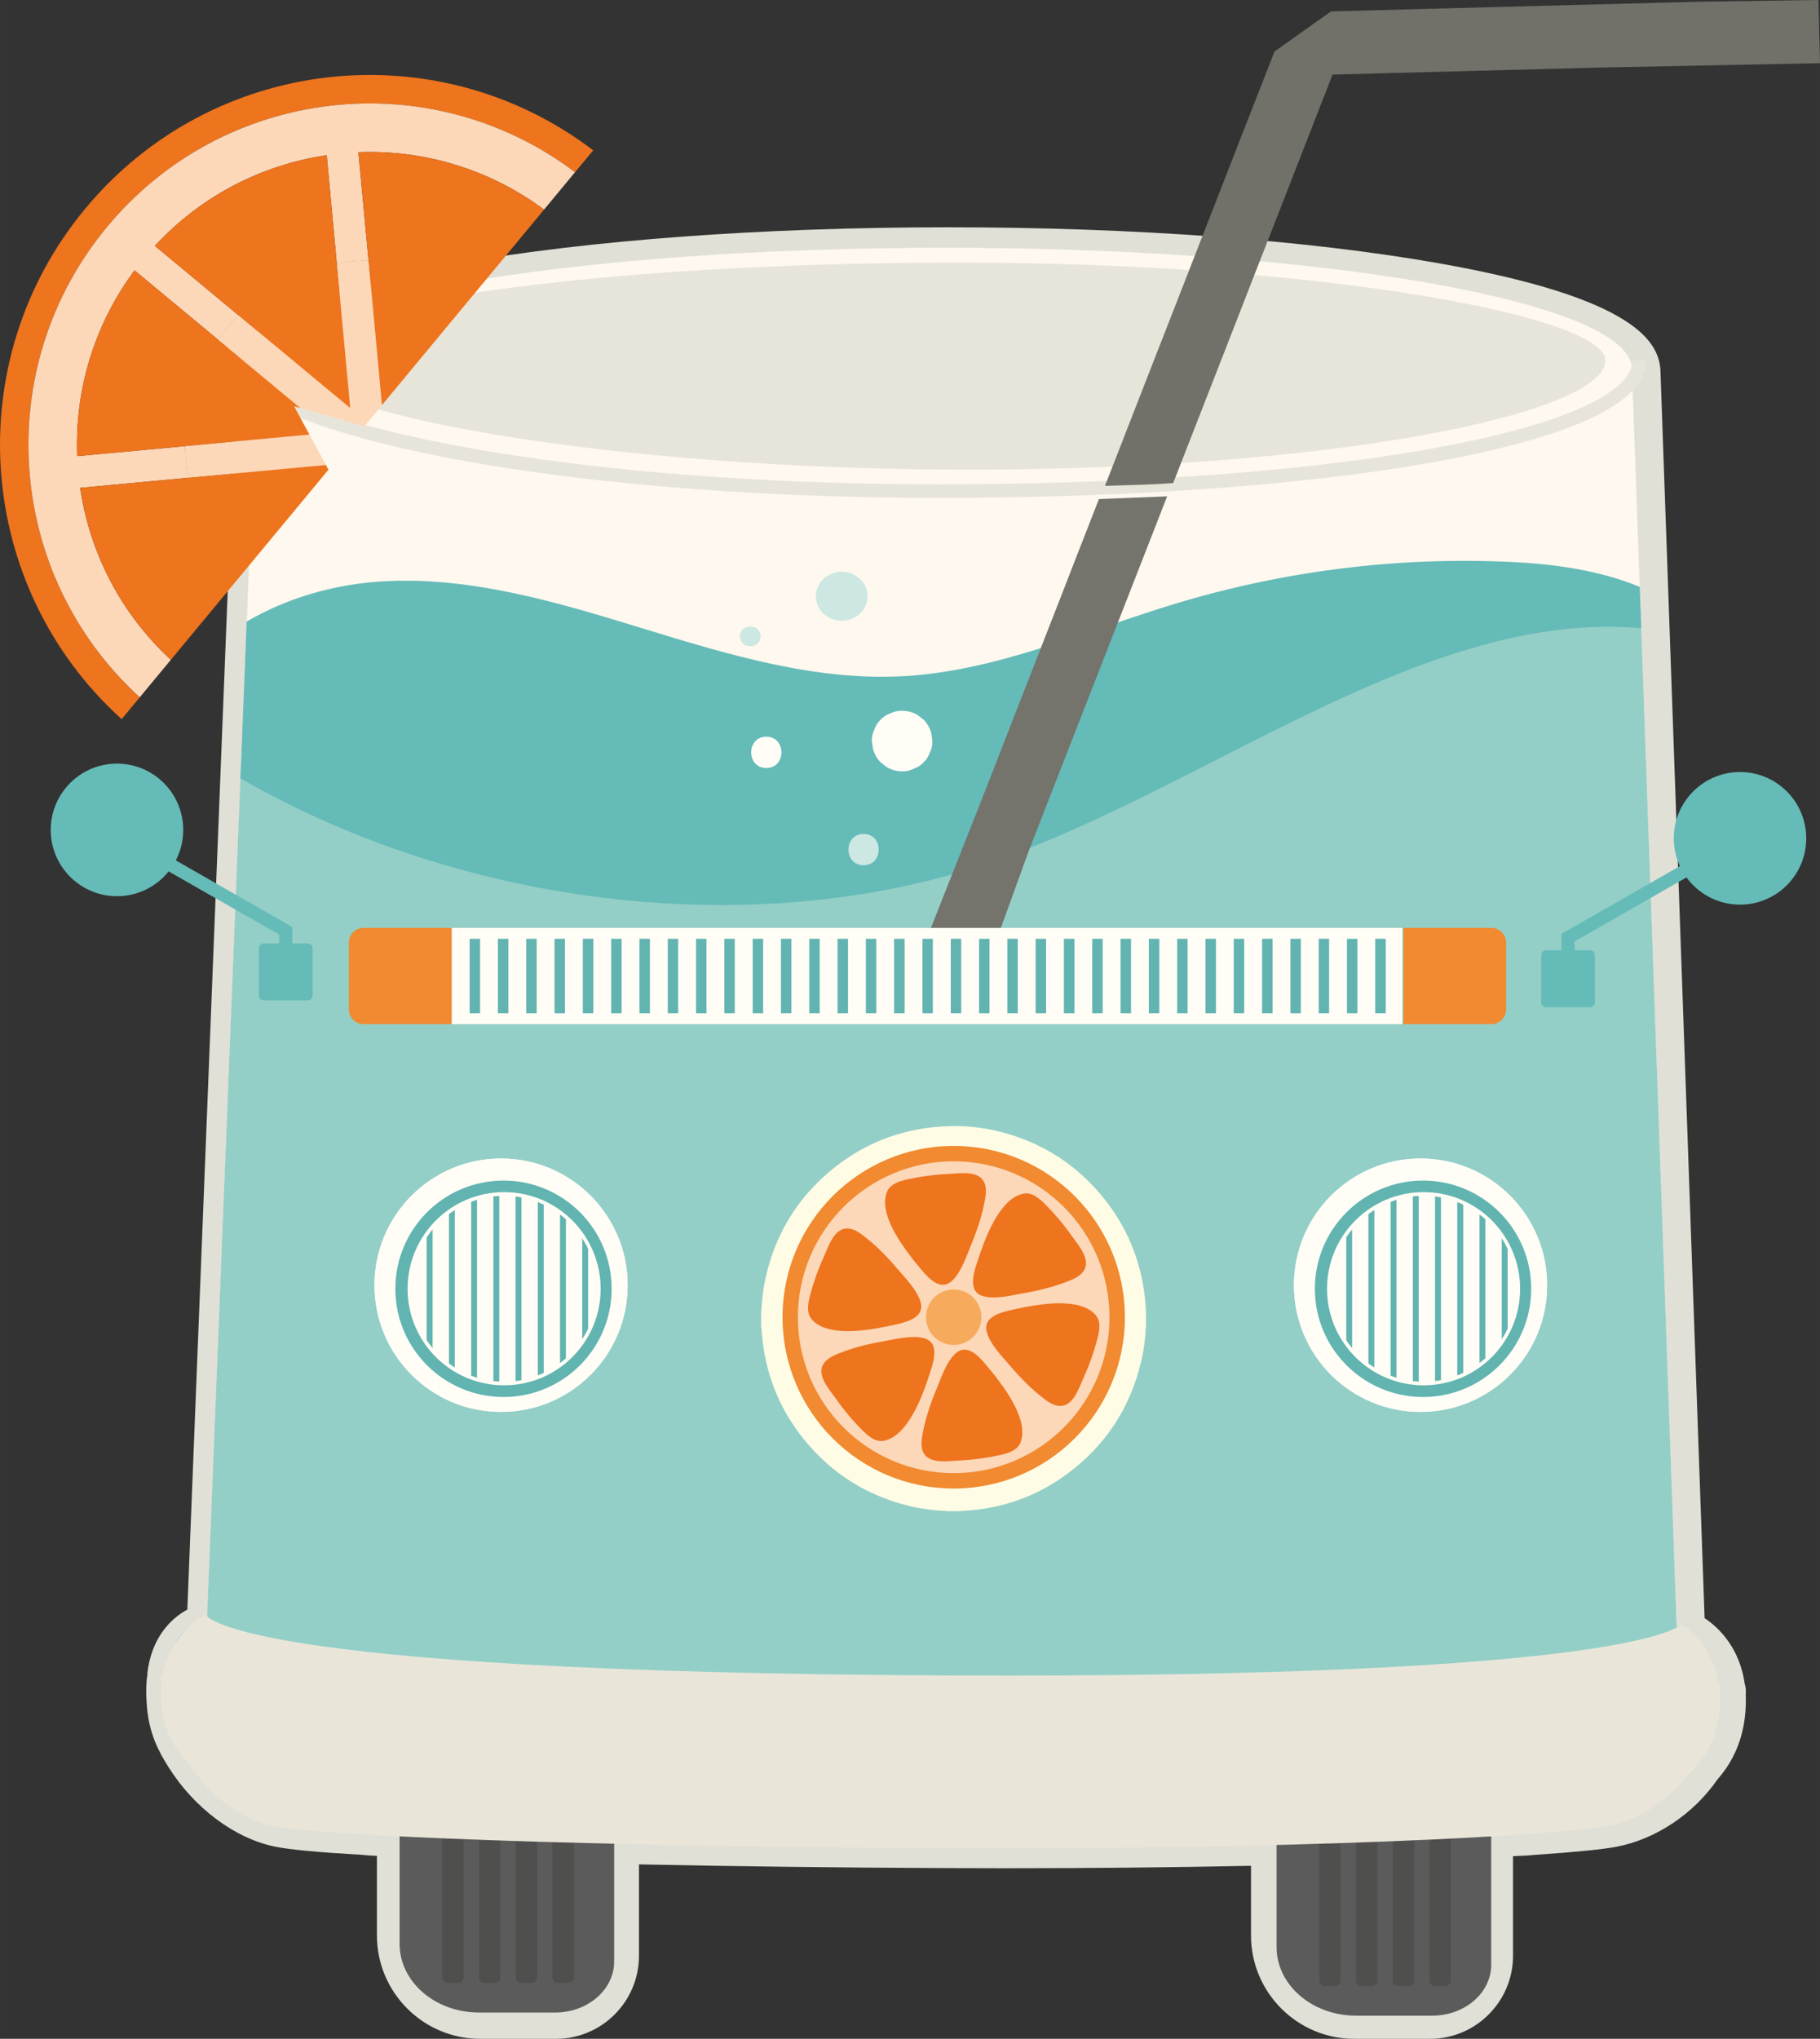 <?xml version="1.0" encoding="UTF-8"?>
<!DOCTYPE svg PUBLIC "-//W3C//DTD SVG 1.1//EN" "http://www.w3.org/Graphics/SVG/1.1/DTD/svg11.dtd">
<!-- Creator: CorelDRAW 2019 (64-Bit) -->
<svg xmlns="http://www.w3.org/2000/svg" xml:space="preserve" width="53.679mm" height="60.094mm" version="1.1" style="shape-rendering:geometricPrecision; text-rendering:geometricPrecision; image-rendering:optimizeQuality; fill-rule:evenodd; clip-rule:evenodd"
viewBox="0 0 5318.11 5953.69"
 xmlns:xlink="http://www.w3.org/1999/xlink">
 <rect x="0" y="0" width="5318.11" height="5953.69" fill="#333333" stroke="none"/>
 <defs>
  <style type="text/css">
   <![CDATA[
    .str0 {stroke:#E7E5D9;stroke-width:39.78;stroke-miterlimit:10}
    .fil8 {fill:none;fill-rule:nonzero}
    .fil17 {fill:#FEFEFE;fill-rule:nonzero}
    .fil2 {fill:#5B5B5B;fill-rule:nonzero}
    .fil3 {fill:#4F4F4E;fill-rule:nonzero}
    .fil13 {fill:#FFFDF6;fill-rule:nonzero}
    .fil0 {fill:#E1E0D6;fill-rule:nonzero}
    .fil7 {fill:#E7E5D9;fill-rule:nonzero}
    .fil19 {fill:#E9E6D9;fill-rule:nonzero}
    .fil20 {fill:#71716A;fill-rule:nonzero}
    .fil6 {fill:#74736C;fill-rule:nonzero}
    .fil14 {fill:#FFFCE6;fill-rule:nonzero}
    .fil1 {fill:#FEF8EE;fill-rule:nonzero}
    .fil10 {fill:#FCD7B8;fill-rule:nonzero}
    .fil16 {fill:#F6AB5C;fill-rule:nonzero}
    .fil15 {fill:#F18A30;fill-rule:nonzero}
    .fil9 {fill:#EE741D;fill-rule:nonzero}
    .fil11 {fill:#FCF6E5;fill-rule:nonzero}
    .fil12 {fill:#CDE7E2;fill-rule:nonzero}
    .fil4 {fill:#93CFC7;fill-rule:nonzero}
    .fil5 {fill:#65BBB8;fill-rule:nonzero}
    .fil18 {fill:#62B4B1;fill-rule:nonzero}
    .fil21 {fill:#65C0B7;fill-rule:nonzero}
   ]]>
  </style>
 </defs>
 <g id="Layer_x0020_1">
  <path class="fil0" d="M3957.25 5917.99c-146.69,0 -266.01,-119.39 -266.01,-266.12l0 -239.97c-241.61,5.28 -494.9,7.94 -753.5,7.94 -57.7,0 -116.35,-0.14 -175.8,-0.42 -322.98,-1.47 -635.86,-5.35 -930.59,-11.64l0 303.44c0,114.01 -92.76,206.77 -206.8,206.77l-221.35 0c-146.69,0 -266.04,-119.39 -266.04,-266.12l0 -266.99c-5.7,-0.31 -17.68,-0.87 -18.14,-0.87 -19.85,0 -39.78,-1.19 -59.98,-3.39 -123.27,-6.99 -207.15,-14.75 -247.41,-22.93 -108.1,-21.67 -219,-104.82 -289.28,-217.01 -30.27,-47.47 -51.66,-92.69 -57.25,-158.44 -0.24,-2.82 -4.75,-56.69 1.68,-89.09l-0.98 -0.07c10.73,-102.62 70.35,-151.83 116.45,-170.25l144.21 -3634.1c0,-116 207.92,-212.29 618,-284.74 381.59,-67.45 888.38,-104.57 1427.03,-104.57 538.52,0 1045.28,37.12 1426.87,104.57 410.11,72.45 618.04,168.74 618.04,286.14l129.56 3656.12c34.91,18.97 103.52,69.69 117.43,179.89 1.58,4.13 2.42,8.57 2.35,13.11l-0.39 11.78c0.84,15.28 0.39,33.28 -1.33,50.85 -6.26,66.51 -30.83,124.22 -73.02,171.26 -65.04,95.24 -167.48,164.2 -274.46,184.61 -49.32,9.29 -154.14,17.64 -233.41,22.97 -17.19,1.92 -35.76,3.07 -53.65,3.35 -13.32,0.87 -28.34,1.68 -44.07,2.56l0 324.58c0,114.01 -92.83,206.77 -206.94,206.77l-221.21 0z"/>
  <g>
   <path class="fil0" d="M2771.47 663.7c-540.65,0 -1049.67,37.33 -1433.26,105.13 -576.93,101.96 -646.69,230.96 -647.49,319.74l-143.3 3611.52c-50.96,27.82 -106.29,85.28 -117.19,189.26l0.8 0.1c-3.77,20.38 -5.45,50.62 -1.54,95.94 6.57,77.21 34.08,129.64 62.87,174.75 75.01,119.74 194.82,209.04 312.36,232.56 41.52,8.46 126.49,16.43 252.31,23.66 15,1.6 29.85,2.63 44.38,3.11l0 232.39c0,166.44 135.37,301.84 301.81,301.84l221.34 0c133.73,0 242.53,-108.76 242.53,-242.49l0 -266.91c284.18,5.84 584.72,9.47 894.63,10.83 59.55,0.29 118.24,0.43 176.01,0.43 245.88,0 486.96,-2.38 717.78,-7.16l0 203.48c0,166.44 135.36,301.84 301.73,301.84l221.21 0c133.79,0 242.66,-108.76 242.66,-242.49l0 -290.79c3.6,-0.24 7.16,-0.46 10.69,-0.66 17.97,-0.31 36.53,-1.47 55.15,-3.46 115.93,-7.87 195.37,-15.69 236.13,-23.42 115.48,-22.05 225.75,-95.76 296.1,-197.61 46.42,-52.56 73.47,-116.52 80.39,-190.23 1.78,-17.93 2.31,-36.56 1.54,-55.15l0.07 -1.92c0.04,-1.26 0.11,-2.45 0.14,-3.68 0.15,-1.85 0.22,-3.67 0.22,-5.52 0,-7.51 -1.19,-14.82 -3.36,-21.64 -13.91,-98.6 -68.75,-159.89 -117.26,-191.87l-128.82 -3636.51c-0.73,-88.77 -70.21,-217.88 -647.53,-319.91 -383.59,-67.8 -892.51,-105.13 -1433.09,-105.13zm2258.51 4275.06l0.18 0 -0.18 0zm-2258.51 -4203.62c1109.52,0 2009.18,159.09 2009.18,355.03l130.44 3681.88c2.09,-0.81 2.72,-1.44 2.72,-1.44 0,0 102.72,35.85 115.09,168.88 0.28,-0.25 0.69,-0.46 1.08,-0.73 -0.03,3.81 -0.31,7.59 -0.39,11.53 0.74,14.68 0.56,30.9 -1.15,48.06 -6.08,64.65 -30.54,114.29 -65.61,152.7 -62.87,93.21 -160.94,154.03 -253.04,171.6 -36.77,6.95 -115.44,14.78 -229.07,22.44 -16.84,1.85 -34.32,3 -51.76,3.25 -24.93,1.6 -51.66,2.93 -79.31,4.44l0 358.42c0,94.41 -76.68,171.05 -171.22,171.05l-221.21 0c-127.11,0 -230.28,-103.11 -230.28,-230.39l0 -276.49c-233.96,5.38 -500.15,8.74 -789.22,8.74 -57.67,0 -116.21,-0.14 -175.63,-0.42l-0.07 0c-358.43,-1.61 -685.73,-6.19 -966.39,-12.37l0 339.89c0,94.41 -76.72,171.05 -171.09,171.05l-221.34 0c-127.29,0 -230.36,-103.11 -230.36,-230.39l0 -300.99c-17.3,-0.84 -34.21,-1.64 -50.61,-2.52l-2.76 0c-19.08,0 -37.92,-1.19 -56.55,-3.21 -121.9,-6.96 -205.75,-14.65 -244.19,-22.48 -96.43,-19.29 -200.33,-95.94 -266.15,-200.97 -27.4,-42.92 -46.87,-82.86 -51.9,-142.46 -1.51,-17.19 0.25,-82.45 0.59,-82.45 13.91,-132.71 115.62,-146.72 115.62,-146.72l145.25 -3659.9c0,-195.94 899.6,-355.03 2009.31,-355.03z"/>
  </g>
  <path class="fil1" d="M5017.72 4938.21c0.11,-3.77 0.36,-7.66 0.36,-11.36 -0.5,0.18 -0.8,0.5 -1.09,0.63 -12.33,-132.89 -114.87,-168.82 -114.87,-168.82 0,0 -0.88,0.56 -2.83,1.44l-130.62 -3681.84c0,-196.04 -899.41,-354.79 -2009.14,-354.79 -1109.61,0 -2009.21,158.75 -2009.21,354.79l-145.29 3659.79c0,0 -101.92,14.12 -115.55,146.93 -0.39,-0.35 -2.17,65.01 -0.73,82.52 5.21,59.55 24.78,99.4 51.86,142.25 65.77,105.06 169.83,181.6 266.15,201.04 38.48,7.69 122.46,15.27 244.41,22.44 18.49,2.09 37.26,3.32 56.3,3.32l2.9 0c343.46,17.82 931.57,31.8 1639.57,35.19l0.31 0c724.78,3.57 1325.78,-14.75 1666.91,-35.37 17.3,-0.14 34.67,-1.33 51.76,-3.18 113.56,-7.76 192.02,-15.45 229.11,-22.4 91.95,-17.45 189.88,-78.44 252.93,-171.71 35.06,-38.27 59.28,-88.01 65.57,-152.63 1.75,-17.09 1.89,-33.31 1.19,-48.23z"/>
  <path class="fil2" d="M1236.12 5172.93c-22.62,-3.04 -45.47,-6.68 -68.47,-10.91l0 514.23c0,110.86 103.77,200.61 231.97,200.61l222.71 0c95.1,0 172.27,-66.72 172.27,-148.99l0 -505.25c-290.93,-20.31 -487.28,-40.3 -558.47,-49.69z"/>
  <path class="fil3" d="M1338.68 5790.44l-30.37 0c-8.85,0 -16.11,-7.41 -16.11,-16.18l0 -636c0,-8.92 7.26,-16.01 16.11,-16.01l30.37 0c8.92,0 16.05,7.09 16.05,16.01l0 636c0,8.77 -7.13,16.18 -16.05,16.18z"/>
  <path class="fil3" d="M1446.05 5790.44l-30.41 0c-8.88,0 -16.04,-7.41 -16.04,-16.18l0 -636c0,-8.92 7.16,-16.01 16.04,-16.01l30.41 0c8.78,0 16.15,7.09 16.15,16.01l0 636c0,8.77 -7.37,16.18 -16.15,16.18z"/>
  <path class="fil3" d="M1553.46 5790.44l-30.34 0c-8.96,0 -16.22,-7.41 -16.22,-16.18l0 -636c0,-8.92 7.26,-16.01 16.22,-16.01l30.34 0c8.88,0 16.11,7.09 16.11,16.01l0 636c0,8.77 -7.23,16.18 -16.11,16.18z"/>
  <path class="fil3" d="M1660.81 5790.44l-30.42 0c-8.91,0 -16.07,-7.41 -16.07,-16.18l0 -636c0,-8.92 7.16,-16.01 16.07,-16.01l30.42 0c9.02,0 16.14,7.09 16.14,16.01l0 636c0,8.77 -7.12,16.18 -16.14,16.18z"/>
  <path class="fil4" d="M4793.74 1776.7l-4089.4 449.68 -99.41 2502.48c0,0 -101.85,14.02 -115.55,146.91l0 0c-0.35,-0.36 -2.1,65.11 -0.7,82.34l0 0c2.72,31.87 9.61,58.13 19.56,82.21 73.5,38.39 151.47,62.15 206.91,62.15l4066.08 0c108.51,0 200.83,-77.16 235.54,-185.01 -12.58,-132.33 -114.86,-167.94 -114.86,-167.94l0 0c0,0 -0.7,0.56 -2.66,1.51l0 0 -105.51 -2974.32z"/>
  <path class="fil5" d="M720.69 1815.09c119.88,-70.19 258.02,-108.79 393.78,-117.18 258.92,-16.18 514.34,60.81 764.3,137.42 250.07,76.65 505.32,154.14 764.17,139.07 273.17,-15.86 531.53,-133.33 795.37,-212.71 316.16,-95.06 645.86,-135.99 973.48,-120.89 127.48,5.92 261.13,23.93 379.73,73l4.28 120.66c-627.04,-54.93 -1248.79,452.73 -1878.07,675.78 -687.23,243.65 -1554.06,143.91 -2215.22,-237.45l18.19 -457.7z"/>
  <path class="fil6" d="M3211.16 1457.29l-11.09 28.43 -54.98 140.67 -55.39 142.29 -69.56 178.03 -40.93 104.57 -87.23 223.69 -23.03 58.89 -222.77 562.62 192.57 11.23 14.16 0 153.23 -423.29 53.99 -138.2 166.79 -427.2 55.53 -142.11 54.95 -140.47 55.54 -142.28 17.45 -44.72c-60.23,2.57 -133.22,5.37 -199.23,7.83z"/>
  <path class="fil2" d="M3798.86 5182.15c-22.58,-2.97 -45.5,-6.43 -68.65,-10.77l0 514.27c0,110.75 103.95,200.4 232.08,200.4l222.8 0c95.1,0 172.31,-66.51 172.31,-148.86l0 -505.1c-291.04,-20.41 -487.35,-40.37 -558.54,-49.94z"/>
  <path class="fil3" d="M3901.44 5799.69l-30.5 0c-8.78,0 -16.05,-7.27 -16.05,-15.94l0 -636.07c0,-8.88 7.27,-16.08 16.05,-16.08l30.5 0c8.78,0 16.05,7.2 16.05,16.08l0 636.07c0,8.67 -7.27,15.94 -16.05,15.94z"/>
  <path class="fil3" d="M4008.79 5799.69l-30.47 0c-8.95,0 -16.04,-7.27 -16.04,-15.94l0 -636.07c0,-8.88 7.09,-16.08 16.04,-16.08l30.47 0c8.88,0 16.12,7.2 16.12,16.08l0 636.07c0,8.67 -7.24,15.94 -16.12,15.94z"/>
  <path class="fil3" d="M4116.14 5799.69l-30.47 0c-8.81,0 -16.04,-7.27 -16.04,-15.94l0 -636.07c0,-8.88 7.23,-16.08 16.04,-16.08l30.47 0c8.92,0 16.19,7.2 16.19,16.08l0 636.07c0,8.67 -7.27,15.94 -16.19,15.94z"/>
  <path class="fil3" d="M4223.48 5799.69l-30.31 0c-8.84,0 -16.07,-7.27 -16.07,-15.94l0 -636.07c0,-8.88 7.23,-16.08 16.07,-16.08l30.31 0c8.92,0 16.18,7.2 16.18,16.08l0 636.07c0,8.67 -7.26,15.94 -16.18,15.94z"/>
  <path class="fil7" d="M4691.27 1054.81c-10.66,156.79 -808.55,316.66 -1861.48,316.66 -1052.82,0 -1981.18,-165.91 -1981.18,-323.19 0,-157.25 901.41,-281.53 1954.34,-281.53 1052.78,0 1897.5,156.75 1888.32,288.05z"/>
  <path class="fil8 str0" d="M4789.84 1053.25c0,224.67 -898.76,380.9 -2048.25,380.9 -1149.45,0 -2080.51,-193.7 -2080.51,-418.35"/>
  <path class="fil9" d="M248.83 609.6c-370.9,447.15 -320.46,1104.68 106.63,1490.4l52.91 -63.82c-391.61,-356.57 -437.34,-961.78 -95.59,-1373.59 341.64,-412 944.82,-478.79 1367.51,-159.73l53.09 -63.86c-457.99,-348.7 -1113.53,-276.73 -1484.57,170.6z"/>
  <path class="fil10" d="M312.78 662.59c-341.75,411.83 -296.04,1017.03 95.63,1373.59l90.8 -109.47c-148.08,-136.44 -237.39,-314.97 -265.03,-502.06l316.02 -29.5c-5.46,-30.54 -8.28,-61.34 -8.6,-92.47l-316.02 29.33c-7.38,-188.98 47.32,-380.69 167.55,-542.44l244.48 202.79c8.81,-12.48 17.93,-25 28.03,-37.15 9.96,-11.92 20.59,-23.31 31.43,-34.47l-244.45 -202.74c136.66,-147.96 315.12,-237.18 502.1,-264.72l29.39 316.13c30.58,-5.63 61.58,-8.56 92.79,-8.85l-29.67 -316.09c188.87,-7.27 380.76,47.54 542.54,167.59l90.52 -109.19c-422.65,-319.06 -1025.87,-252.27 -1367.51,159.73z"/>
  <path class="fil11" d="M1076.9 760.56l39.17 422.42 -51.36 61.96 -186.94 -53.25 -240.17 -199.33c8.81,-12.47 17.93,-24.99 28.03,-37.15 9.97,-11.92 20.59,-23.34 31.43,-34.46l326.41 270.9 -39.36 -422.28c30.62,-5.63 61.58,-8.56 92.8,-8.81zm-124.62 597.28l-402.05 37.32c-5.49,-30.54 -8.32,-61.38 -8.6,-92.48l362.4 -33.82 48.25 88.99z"/>
  <path class="fil10" d="M1076.9 760.56l39.17 422.42 -51.36 61.96 -186.94 -53.25 -240.17 -199.33c8.81,-12.47 17.93,-24.99 28.03,-37.15 9.97,-11.92 20.59,-23.34 31.43,-34.46l326.41 270.9 -39.36 -422.28c30.62,-5.63 61.58,-8.56 92.8,-8.81zm-124.62 597.28l-402.05 37.32c-5.49,-30.54 -8.32,-61.38 -8.6,-92.48l362.4 -33.82 48.25 88.99z"/>
  <path class="fil9" d="M234.18 1424.65c27.64,187.12 116.95,365.62 265.03,502.1l202.67 -244.3 257.85 -310.85 -7.46 -13.76 -402.07 37.35 -316.02 29.46z"/>
  <path class="fil9" d="M954.72 453.26c-187.02,27.58 -365.44,116.77 -502.1,264.79l244.34 202.67 326.5 270.93 -39.35 -422.41 -29.39 -315.99z"/>
  <path class="fil9" d="M1047.22 444.47l29.67 316.09 39.18 422.42 270.83 -326.43 202.86 -244.52c-161.76,-120.02 -353.63,-174.82 -542.54,-167.55z"/>
  <path class="fil9" d="M877.69 1191.67l-240.06 -199.3 -244.48 -202.78c-120.23,161.72 -175.03,353.53 -167.66,542.54l316.13 -29.42 362.44 -33.8 -44.71 -82.46 18.35 5.23z"/>
  <path class="fil12" d="M2532.52 1722.03c-3.67,-12.03 -10.07,-22.55 -19.43,-31.5 -5.21,-3.67 -10.17,-7.55 -15.42,-11.19 -11.74,-6.57 -24.46,-9.82 -37.99,-9.82 -10.55,-0.32 -20.34,1.64 -29.29,6.18 -9.36,2.94 -17.55,7.77 -24.39,14.82 -7.31,6.4 -12.55,14.12 -15.62,23 -4.72,8.49 -6.89,17.75 -6.5,27.57 0.83,6.4 1.78,12.61 2.75,19.05 3.54,12.16 10.04,22.68 19.37,31.55 5.13,3.71 10.23,7.38 15.27,11.22 11.89,6.39 24.61,9.71 38.41,9.78 10.31,0.32 20.03,-1.74 29.12,-6.29 9.26,-2.75 17.41,-7.79 24.29,-14.71 7.44,-6.46 12.47,-14.12 15.55,-22.93 4.72,-8.63 7.02,-17.75 6.57,-27.68l-2.69 -19.08z"/>
  <path class="fil13" d="M2721.13 2140.42c-4.16,-14.89 -11.64,-28.04 -22.62,-39.04 -6.04,-4.65 -11.99,-9.15 -17.96,-13.94 -13.8,-7.8 -28.66,-11.92 -44.52,-11.92 -12.13,-0.46 -23.52,2.09 -34.22,7.62 -10.94,3.53 -20.34,9.57 -28.31,18.24 -8.53,7.98 -14.79,17.52 -18.25,28.52 -5.52,10.52 -7.97,21.78 -7.62,33.83 0.94,8.03 2.1,15.72 3.32,23.7 4.05,14.92 11.57,27.99 22.55,38.94 5.93,4.65 11.99,9.29 17.89,13.87 13.91,7.97 28.66,12.06 44.63,12.13 11.99,0.39 23.55,-2.09 34.11,-7.65 10.87,-3.61 20.27,-9.65 28.37,-18.35 8.71,-7.87 14.68,-17.55 18.32,-28.38 5.49,-10.55 7.94,-21.81 7.55,-34.25l-3.25 -23.31z"/>
  <path class="fil13" d="M2239.19 2151.24c-58.82,0 -59,91.5 0,91.5 58.86,0 58.96,-91.5 0,-91.5z"/>
  <path class="fil12" d="M2192.28 1829.67c-40.47,0 -40.65,57.28 0,57.28 40.44,0 40.44,-57.28 0,-57.28z"/>
  <path class="fil12" d="M2523.32 2435.21c-58.75,0 -58.86,91.39 0,91.39 58.85,0 59.07,-91.39 0,-91.39z"/>
  <path class="fil14" d="M2224.14 3873.8l0 -46.52c1.37,-0.66 0.8,-1.74 0.8,-2.79 1.6,-32.54 5.7,-64.87 13,-96.7 28.28,-123.76 90.84,-226.91 188.04,-308.34 93.52,-78.46 201.87,-121.48 323.78,-129.81 57.35,-4.05 113.94,0.7 169.37,14.41 126.94,31.59 230.99,98.9 311.41,201.66 70.36,90.31 108.8,193.1 117.01,307.21 0.21,5.1 -0.46,10.17 1.26,15.03l0 45.86c-1.26,0.69 -0.69,1.88 -0.69,2.96 -1.54,32.93 -5.7,65.78 -13.38,98.04 -32.51,138.16 -106.08,249.16 -220.89,332.49 -86.26,62.52 -183.28,96.7 -289.67,104.05 -5.53,0.46 -10.98,-0.18 -16.04,1.43l-44.04 0c-0.81,-1.43 -2,-0.8 -3.08,-0.8 -38.48,-1.67 -76.61,-7.16 -113.83,-16.81 -115.72,-30.23 -212.57,-90.62 -289.56,-181.81 -79.42,-93.66 -122.96,-202.37 -131.91,-324.94 -0.39,-4.89 0.28,-9.93 -1.58,-14.6z"/>
  <path class="fil15" d="M3286.98 3846.53c0,-276.25 -224.1,-500.29 -500.25,-500.29 -276.15,0 -500.14,224.03 -500.14,500.29 0,276.24 223.99,500.18 500.14,500.18 276.15,0 500.25,-223.93 500.25,-500.18z"/>
  <path class="fil10" d="M3241.96 3846.53c0,-251.44 -203.9,-455.38 -455.23,-455.38 -251.44,0 -455.3,203.94 -455.3,455.38 0,251.44 203.86,455.27 455.3,455.27 251.33,0 455.23,-203.83 455.23,-455.27z"/>
  <path class="fil16" d="M2867.66 3846.53c0,-44.77 -36.25,-81.02 -80.91,-81.02 -44.77,0 -80.91,36.25 -80.91,81.02 0,44.66 36.14,80.91 80.91,80.91 44.66,0 80.91,-36.25 80.91,-80.91z"/>
  <path class="fil9" d="M2864.76 3657.86c18.98,-54.27 60.81,-162.02 127.99,-172.55 24.43,-3.74 45.6,15.76 61.51,31.66 27.96,28.03 53.68,58.4 76.43,90.69 21.39,30.58 65.46,77.32 28.14,112.51 -9.37,8.95 -21.57,14.68 -33.66,19.54 -42.08,16.99 -86.15,28.18 -130.64,35.96 -36,6.22 -83.92,19.09 -120.06,9.72 -52.25,-13.25 -25.76,-78.33 -14.82,-112.4 1.71,-5.21 3.36,-10.14 5.1,-15.14z"/>
  <path class="fil9" d="M2904.2 4013.45c35.61,45.2 104.05,138.34 76.89,200.65 -9.79,22.58 -37.65,29.99 -59.59,34.95 -38.62,8.56 -78.08,13.84 -117.68,15.69 -36.97,1.71 -100.45,14.05 -109.95,-36.49 -2.49,-12.86 -0.7,-26.08 1.6,-38.91 8.1,-44.55 22.22,-87.83 39.63,-129.6 14.05,-33.66 28.91,-80.9 56.07,-106.52 39.14,-36.91 80.03,20.23 102.86,47.98 3.5,3.92 6.89,8.07 10.17,12.24z"/>
  <path class="fil9" d="M2988.86 3818.21c56.52,-11.08 170.56,-29.56 213.59,23.14 15.58,19.19 9.71,47.22 3.94,68.92 -10.03,38.3 -23.24,75.73 -39.7,111.83 -15.46,33.87 -33.24,95.66 -82.52,81.27 -12.51,-3.64 -23.67,-11.09 -34.04,-19.26 -36,-27.47 -67.91,-59.84 -97.34,-94.37 -23.52,-27.75 -58.75,-62.67 -69.03,-98.57 -15.1,-51.59 54.53,-61.86 89.55,-69.65 5.13,-1.16 10.41,-2.28 15.54,-3.33z"/>
  <path class="fil9" d="M2669.15 3679.61c-35.34,-45.23 -103.98,-138.3 -76.71,-200.62 9.92,-22.65 37.53,-30.12 59.44,-35.05 38.66,-8.53 78.22,-13.84 117.51,-15.69 37.15,-1.81 100.62,-14.01 110.23,36.46 2.38,12.68 0.7,26.07 -1.54,38.94 -8.07,44.55 -22.37,87.86 -39.74,129.6 -13.88,33.62 -28.76,80.94 -56.09,106.49 -39.18,37.01 -79.93,-20.34 -102.97,-47.74 -3.39,-4.2 -6.61,-8.39 -10.14,-12.37z"/>
  <path class="fil9" d="M2584.62 3874.74c-56.44,11.01 -170.55,29.45 -213.51,-23.17 -15.49,-19.09 -9.68,-47.08 -3.98,-68.96 10.03,-38.2 23.24,-75.66 39.74,-111.66 15.49,-33.86 33.34,-95.83 82.59,-81.47 12.51,3.74 23.63,11.35 33.86,19.36 35.96,27.54 68.01,59.84 97.24,94.37 23.52,27.82 58.71,62.66 69.2,98.57 14.88,51.69 -54.63,61.86 -89.55,69.65 -5.17,1.23 -10.34,2.28 -15.58,3.33z"/>
  <path class="fil9" d="M2708.81 4035.15c-19.04,54.39 -61.09,161.96 -128.02,172.31 -24.5,3.91 -45.68,-15.58 -61.47,-31.49 -28.04,-27.93 -53.58,-58.37 -76.27,-90.84 -21.53,-30.45 -65.88,-77.17 -28.41,-112.33 9.54,-8.92 21.64,-14.61 33.69,-19.58 42.08,-17.09 86.01,-28.17 130.88,-36.03 35.66,-6.22 83.64,-18.94 119.71,-9.65 52.25,13.18 25.76,78.23 14.82,112.44 -1.51,5.14 -3.18,10.07 -4.93,15.17z"/>
  <path class="fil17" d="M3780.96 3753.09c0,204.43 165.53,369.92 369.92,369.92 204.36,0 369.92,-165.49 369.92,-369.92 0,-204.25 -165.56,-370.03 -369.92,-370.03 -204.39,0 -369.92,165.78 -369.92,370.03z"/>
  <path class="fil13" d="M3780.96 3753.09c0,204.43 165.53,369.92 369.92,369.92 204.36,0 369.92,-165.49 369.92,-369.92 0,-204.25 -165.56,-370.03 -369.92,-370.03 -204.39,0 -369.92,165.78 -369.92,370.03z"/>
  <path class="fil18" d="M3842.08 3763.47c0,174.52 141.68,315.99 316.09,315.99 174.41,0 316.02,-141.48 316.02,-315.99 0,-174.65 -141.61,-316.02 -316.02,-316.02 -174.41,0 -316.09,141.38 -316.09,316.02z"/>
  <path class="fil13" d="M3877.68 3763.47c0,155.74 126.49,281.84 282.23,281.84 155.81,0 281.94,-126.1 281.94,-281.84 0,-155.87 -126.13,-282.29 -281.94,-282.29 -155.74,0 -282.23,126.42 -282.23,282.29z"/>
  <path class="fil18" d="M4275.63 3517.62c-5.8,-2.68 -11.53,-5.06 -17.48,-7.51l0 506.4c5.94,-2.24 11.68,-4.65 17.48,-7.3l0 -491.59zm64.8 42.85c-5.63,-4.99 -11.36,-9.75 -17.27,-14.19l0 434.13c5.9,-4.44 11.64,-9.16 17.27,-14.09l0 -405.85zm-129.81 -64.06c-5.7,-0.91 -11.54,-1.85 -17.38,-2.52l0 539.01c5.84,-0.66 11.68,-1.6 17.38,-2.66l0 -533.83zm194.88 150.39c-5.31,-10.77 -10.87,-21.18 -17.47,-31.11l0 295.34c6.6,-9.89 12.16,-20.45 17.47,-31l0 -233.23zm-471.72 -33.34l0 299.9c5.21,8.21 11.01,15.91 17.27,23.46l0 -346.85c-6.26,7.48 -12.06,15.2 -17.27,23.49zm146.96 -110.03c-5.84,1.82 -11.46,4.09 -17.26,6.26l0 507.37c5.8,2.24 11.42,4.41 17.26,6.26l0 -519.89zm64.94 -11.15c-5.77,0.42 -11.46,0.66 -17.27,1.36l0 539.5c5.81,0.59 11.5,0.87 17.27,1.26l0 -542.12zm-129.81 41.07c-5.81,3.84 -11.71,7.76 -17.3,11.92l0 436.22c5.59,4.19 11.49,8.18 17.3,11.85l0 -459.98z"/>
  <path class="fil17" d="M1094.22 3753.09c0,204.43 165.6,369.92 369.92,369.92 204.18,0 369.85,-165.49 369.85,-369.92 0,-204.25 -165.67,-370.03 -369.85,-370.03 -204.32,0 -369.92,165.78 -369.92,370.03z"/>
  <path class="fil13" d="M1094.22 3753.09c0,204.43 165.6,369.92 369.92,369.92 204.18,0 369.85,-165.49 369.85,-369.92 0,-204.25 -165.67,-370.03 -369.85,-370.03 -204.32,0 -369.92,165.78 -369.92,370.03z"/>
  <path class="fil18" d="M1155.23 3763.47c0,174.52 141.56,315.99 316.09,315.99 174.45,0 315.95,-141.48 315.95,-315.99 0,-174.65 -141.51,-316.02 -315.95,-316.02 -174.54,0 -316.09,141.38 -316.09,316.02z"/>
  <path class="fil13" d="M1190.96 3763.47c0,155.74 126.17,281.84 281.95,281.84 155.8,0 282.22,-126.1 282.22,-281.84 0,-155.87 -126.42,-282.29 -282.22,-282.29 -155.78,0 -281.95,126.42 -281.95,282.29z"/>
  <path class="fil18" d="M1588.8 3517.62c-5.8,-2.68 -11.53,-5.06 -17.41,-7.51l0 506.4c5.88,-2.24 11.61,-4.65 17.41,-7.3l0 -491.59zm64.87 42.85c-5.6,-4.99 -11.29,-9.75 -17.27,-14.19l0 434.13c5.97,-4.44 11.67,-9.16 17.27,-14.09l0 -405.85zm-129.87 -64.06c-5.81,-0.91 -11.46,-1.85 -17.31,-2.52l0 539.01c5.85,-0.66 11.5,-1.6 17.31,-2.66l0 -533.83zm194.71 150.39c-5.07,-10.77 -10.98,-21.18 -17.27,-31.11l0 295.34c6.29,-9.89 12.2,-20.45 17.27,-31l0 -233.23zm-471.73 -33.34l0 299.9c5.42,8.21 11.19,15.91 17.34,23.46l0 -346.85c-6.15,7.48 -11.92,15.2 -17.34,23.49zm147.14 -110.03c-5.84,1.82 -11.56,4.09 -17.16,6.26l0 507.37c5.6,2.24 11.32,4.41 17.16,6.26l0 -519.89zm64.94 -11.15c-5.77,0.42 -11.6,0.66 -17.23,1.36l0 539.5c5.63,0.59 11.46,0.87 17.23,1.26l0 -542.12zm-129.91 41.07c-5.87,3.84 -11.49,7.76 -17.12,11.92l0 436.22c5.63,4.19 11.25,8.18 17.12,11.85l0 -459.98z"/>
  <path class="fil5" d="M4890.83 2448.03c0,107.05 86.65,193.59 193.67,193.59 106.88,0 193.41,-86.54 193.41,-193.59 0,-106.95 -86.53,-193.56 -193.41,-193.56 -107.02,0 -193.67,86.61 -193.67,193.56z"/>
  <path class="fil5" d="M4581.79 2917.27c10.63,0 19.33,-8.57 19.33,-19.3l0 -148.78 532.96 -304.85c9.23,-5.2 12.51,-16.95 7.27,-26.04 -5.38,-9.29 -16.98,-12.51 -26.21,-7.16l-552.39 315.88 0 170.94c0,10.73 8.63,19.3 19.04,19.3z"/>
  <path class="fil5" d="M4646.3 2774.83l-128.7 0c-7.86,0 -14.08,6.33 -14.08,14.12l0 138.24c0,7.69 6.22,14.05 14.08,14.05l128.7 0c7.79,0 14.12,-6.36 14.12,-14.05l0 -138.24c0,-7.79 -6.33,-14.12 -14.12,-14.12z"/>
  <path class="fil5" d="M535.35 2423.4c0,106.99 -86.65,193.67 -193.6,193.67 -106.77,0 -193.55,-86.68 -193.55,-193.67 0,-106.81 86.78,-193.49 193.55,-193.49 106.95,0 193.6,86.68 193.6,193.49z"/>
  <path class="fil5" d="M834.98 2897.38c-10.7,0 -19.3,-8.7 -19.3,-19.29l0 -148.9 -533.1 -304.77c-9.12,-5.2 -12.33,-16.84 -7.02,-26.15 5.17,-9.18 16.88,-12.36 26.11,-7.02l552.33 315.78 0 171.05c0,10.59 -8.49,19.29 -19.01,19.29z"/>
  <path class="fil5" d="M770.48 2754.99l128.66 0c7.83,0 14.19,6.12 14.19,14.02l0 138.3c0,7.69 -6.36,14.02 -14.19,14.02l-128.66 0c-7.72,0 -14.05,-6.33 -14.05,-14.02l0 -138.3c0,-7.9 6.33,-14.02 14.05,-14.02z"/>
  <path class="fil19" d="M5024.7 4940.91c0.55,-9.06 0.8,-17.75 1.01,-26.25 -1.08,0.91 -2.48,1.85 -3.8,2.72 -19.51,-123.06 -109.44,-174.12 -109.44,-174.12 0,0 -110.58,158.58 -2143.87,149.34 -2123.22,-9.71 -2168.82,-179.12 -2168.82,-179.12 0,0 -104.29,57.53 -124.92,180.35 -1.54,-0.95 -2.68,-1.82 -3.91,-2.79 0,8.35 0.39,16.87 0.8,25.54 -1.4,17.41 -1.67,36.18 -0.07,56.91 6.19,74.86 35.3,130.5 76.93,172.41 63.47,98 156.71,166.19 243.71,185.1 143.96,31.14 921.96,60.64 1953.5,66.09 1031.71,5.28 1813.8,-36.59 1958,-66.09 81.37,-16.84 167.48,-69.8 230.02,-151.13 48.27,-42.64 82.69,-101.21 90.38,-182.9 1.84,-20.37 1.67,-38.87 0.49,-56.06z"/>
  <path class="fil20" d="M4677.67 197.18l0 0 640.44 -12.72 -4.55 -184.46 -356.77 5.2 -45.86 1.19 -749.97 19.68 -46.03 1.26 -225.75 6.05 -165 117.01 -116.07 296.62 -24.54 63.09 -165.28 423.36 -48.33 123.41 -81.37 208.59 -36.14 92.79 -23.67 60.59c109.19,-3.24 158.6,-4.93 199.33,-8.17l182.44 -467.21 55.43 -142.33 66.16 -168.98 44.32 -113.7 117.22 -300.58 0 -0.21 32.3 -0.7 151.13 -4.01 149.34 -3.88 60.89 -1.67 314.59 -8.21 75.74 -2z"/>
  <polygon class="fil13" points="4097.91,2990.63 1319.64,2990.63 1319.64,2709.59 4097.91,2709.59 "/>
  <polygon class="fil18" points="1402.75,2958.75 1372.28,2958.75 1372.28,2741.43 1402.75,2741.43 "/>
  <polygon class="fil18" points="1485.56,2958.75 1454.83,2958.75 1454.83,2741.43 1485.56,2741.43 "/>
  <polygon class="fil18" points="1568.17,2958.75 1537.63,2958.75 1537.63,2741.43 1568.17,2741.43 "/>
  <polygon class="fil18" points="1650.87,2958.75 1620.35,2958.75 1620.35,2741.43 1650.87,2741.43 "/>
  <polygon class="fil18" points="1733.66,2958.75 1703.08,2958.75 1703.08,2741.43 1733.66,2741.43 "/>
  <polygon class="fil18" points="1816.29,2958.75 1785.78,2958.75 1785.78,2741.43 1816.29,2741.43 "/>
  <polygon class="fil18" points="1899.06,2958.75 1868.47,2958.75 1868.47,2741.43 1899.06,2741.43 "/>
  <polygon class="fil18" points="1981.6,2958.75 1951.2,2958.75 1951.2,2741.43 1981.6,2741.43 "/>
  <polygon class="fil18" points="2064.3,2958.75 2033.89,2958.75 2033.89,2741.43 2064.3,2741.43 "/>
  <polygon class="fil18" points="2147.03,2958.75 2116.59,2958.75 2116.59,2741.43 2147.03,2741.43 "/>
  <polygon class="fil18" points="2229.83,2958.75 2199.35,2958.75 2199.35,2741.43 2229.83,2741.43 "/>
  <polygon class="fil18" points="2312.42,2958.75 2281.93,2958.75 2281.93,2741.43 2312.42,2741.43 "/>
  <polygon class="fil18" points="2395.17,2958.75 2364.67,2958.75 2364.67,2741.43 2395.17,2741.43 "/>
  <polygon class="fil18" points="2477.94,2958.75 2447.32,2958.75 2447.32,2741.43 2477.94,2741.43 "/>
  <polygon class="fil18" points="2560.53,2958.75 2530.09,2958.75 2530.09,2741.43 2560.53,2741.43 "/>
  <polygon class="fil18" points="2643.26,2958.75 2612.61,2958.75 2612.61,2741.43 2643.26,2741.43 "/>
  <polygon class="fil18" points="2725.85,2958.75 2695.47,2958.75 2695.47,2741.43 2725.85,2741.43 "/>
  <polygon class="fil18" points="2808.68,2958.75 2778.17,2958.75 2778.17,2741.43 2808.68,2741.43 "/>
  <polygon class="fil18" points="2891.37,2958.75 2860.79,2958.75 2860.79,2741.43 2891.37,2741.43 "/>
  <polygon class="fil18" points="2974.03,2958.75 2943.41,2958.75 2943.41,2741.43 2974.03,2741.43 "/>
  <polygon class="fil18" points="3056.76,2958.75 3026.14,2958.75 3026.14,2741.43 3056.76,2741.43 "/>
  <polygon class="fil18" points="3139.53,2958.75 3108.76,2958.75 3108.76,2741.43 3139.53,2741.43 "/>
  <polygon class="fil18" points="3222.07,2958.75 3191.56,2958.75 3191.56,2741.43 3222.07,2741.43 "/>
  <polygon class="fil18" points="3304.87,2958.75 3274.29,2958.75 3274.29,2741.43 3304.87,2741.43 "/>
  <polygon class="fil18" points="3387.6,2958.75 3356.98,2958.75 3356.98,2741.43 3387.6,2741.43 "/>
  <polygon class="fil18" points="3470.22,2958.75 3439.65,2958.75 3439.65,2741.43 3470.22,2741.43 "/>
  <polygon class="fil18" points="3553.03,2958.75 3522.37,2958.75 3522.37,2741.43 3553.03,2741.43 "/>
  <polygon class="fil18" points="3635.57,2958.75 3605.1,2958.75 3605.1,2741.43 3635.57,2741.43 "/>
  <polygon class="fil18" points="3718.45,2958.75 3687.86,2958.75 3687.86,2741.43 3718.45,2741.43 "/>
  <polygon class="fil18" points="3801.06,2958.75 3770.56,2958.75 3770.56,2741.43 3801.06,2741.43 "/>
  <polygon class="fil18" points="3883.65,2958.75 3853.25,2958.75 3853.25,2741.43 3883.65,2741.43 "/>
  <polygon class="fil18" points="3966.42,2958.75 3935.83,2958.75 3935.83,2741.43 3966.42,2741.43 "/>
  <polygon class="fil18" points="4049.15,2958.75 4018.53,2958.75 4018.53,2741.43 4049.15,2741.43 "/>
  <path class="fil15" d="M1062.33 2990.61l257.3 0 0 -281.03 -257.3 0c-23.67,0 -42.89,19.08 -42.89,42.78l0 195.4c0,23.67 19.22,42.85 42.89,42.85z"/>
  <path class="fil15" d="M4357.89 2990.61l-257.06 0 0 -281.03 257.06 0c23.63,0 42.95,19.08 42.95,42.78l0 195.4c0,23.67 -19.32,42.85 -42.95,42.85z"/>
  <polygon class="fil21" points="1090.99,2667.34 1090.99,2667.34 1090.99,2653.99 "/>
 </g>
</svg>
